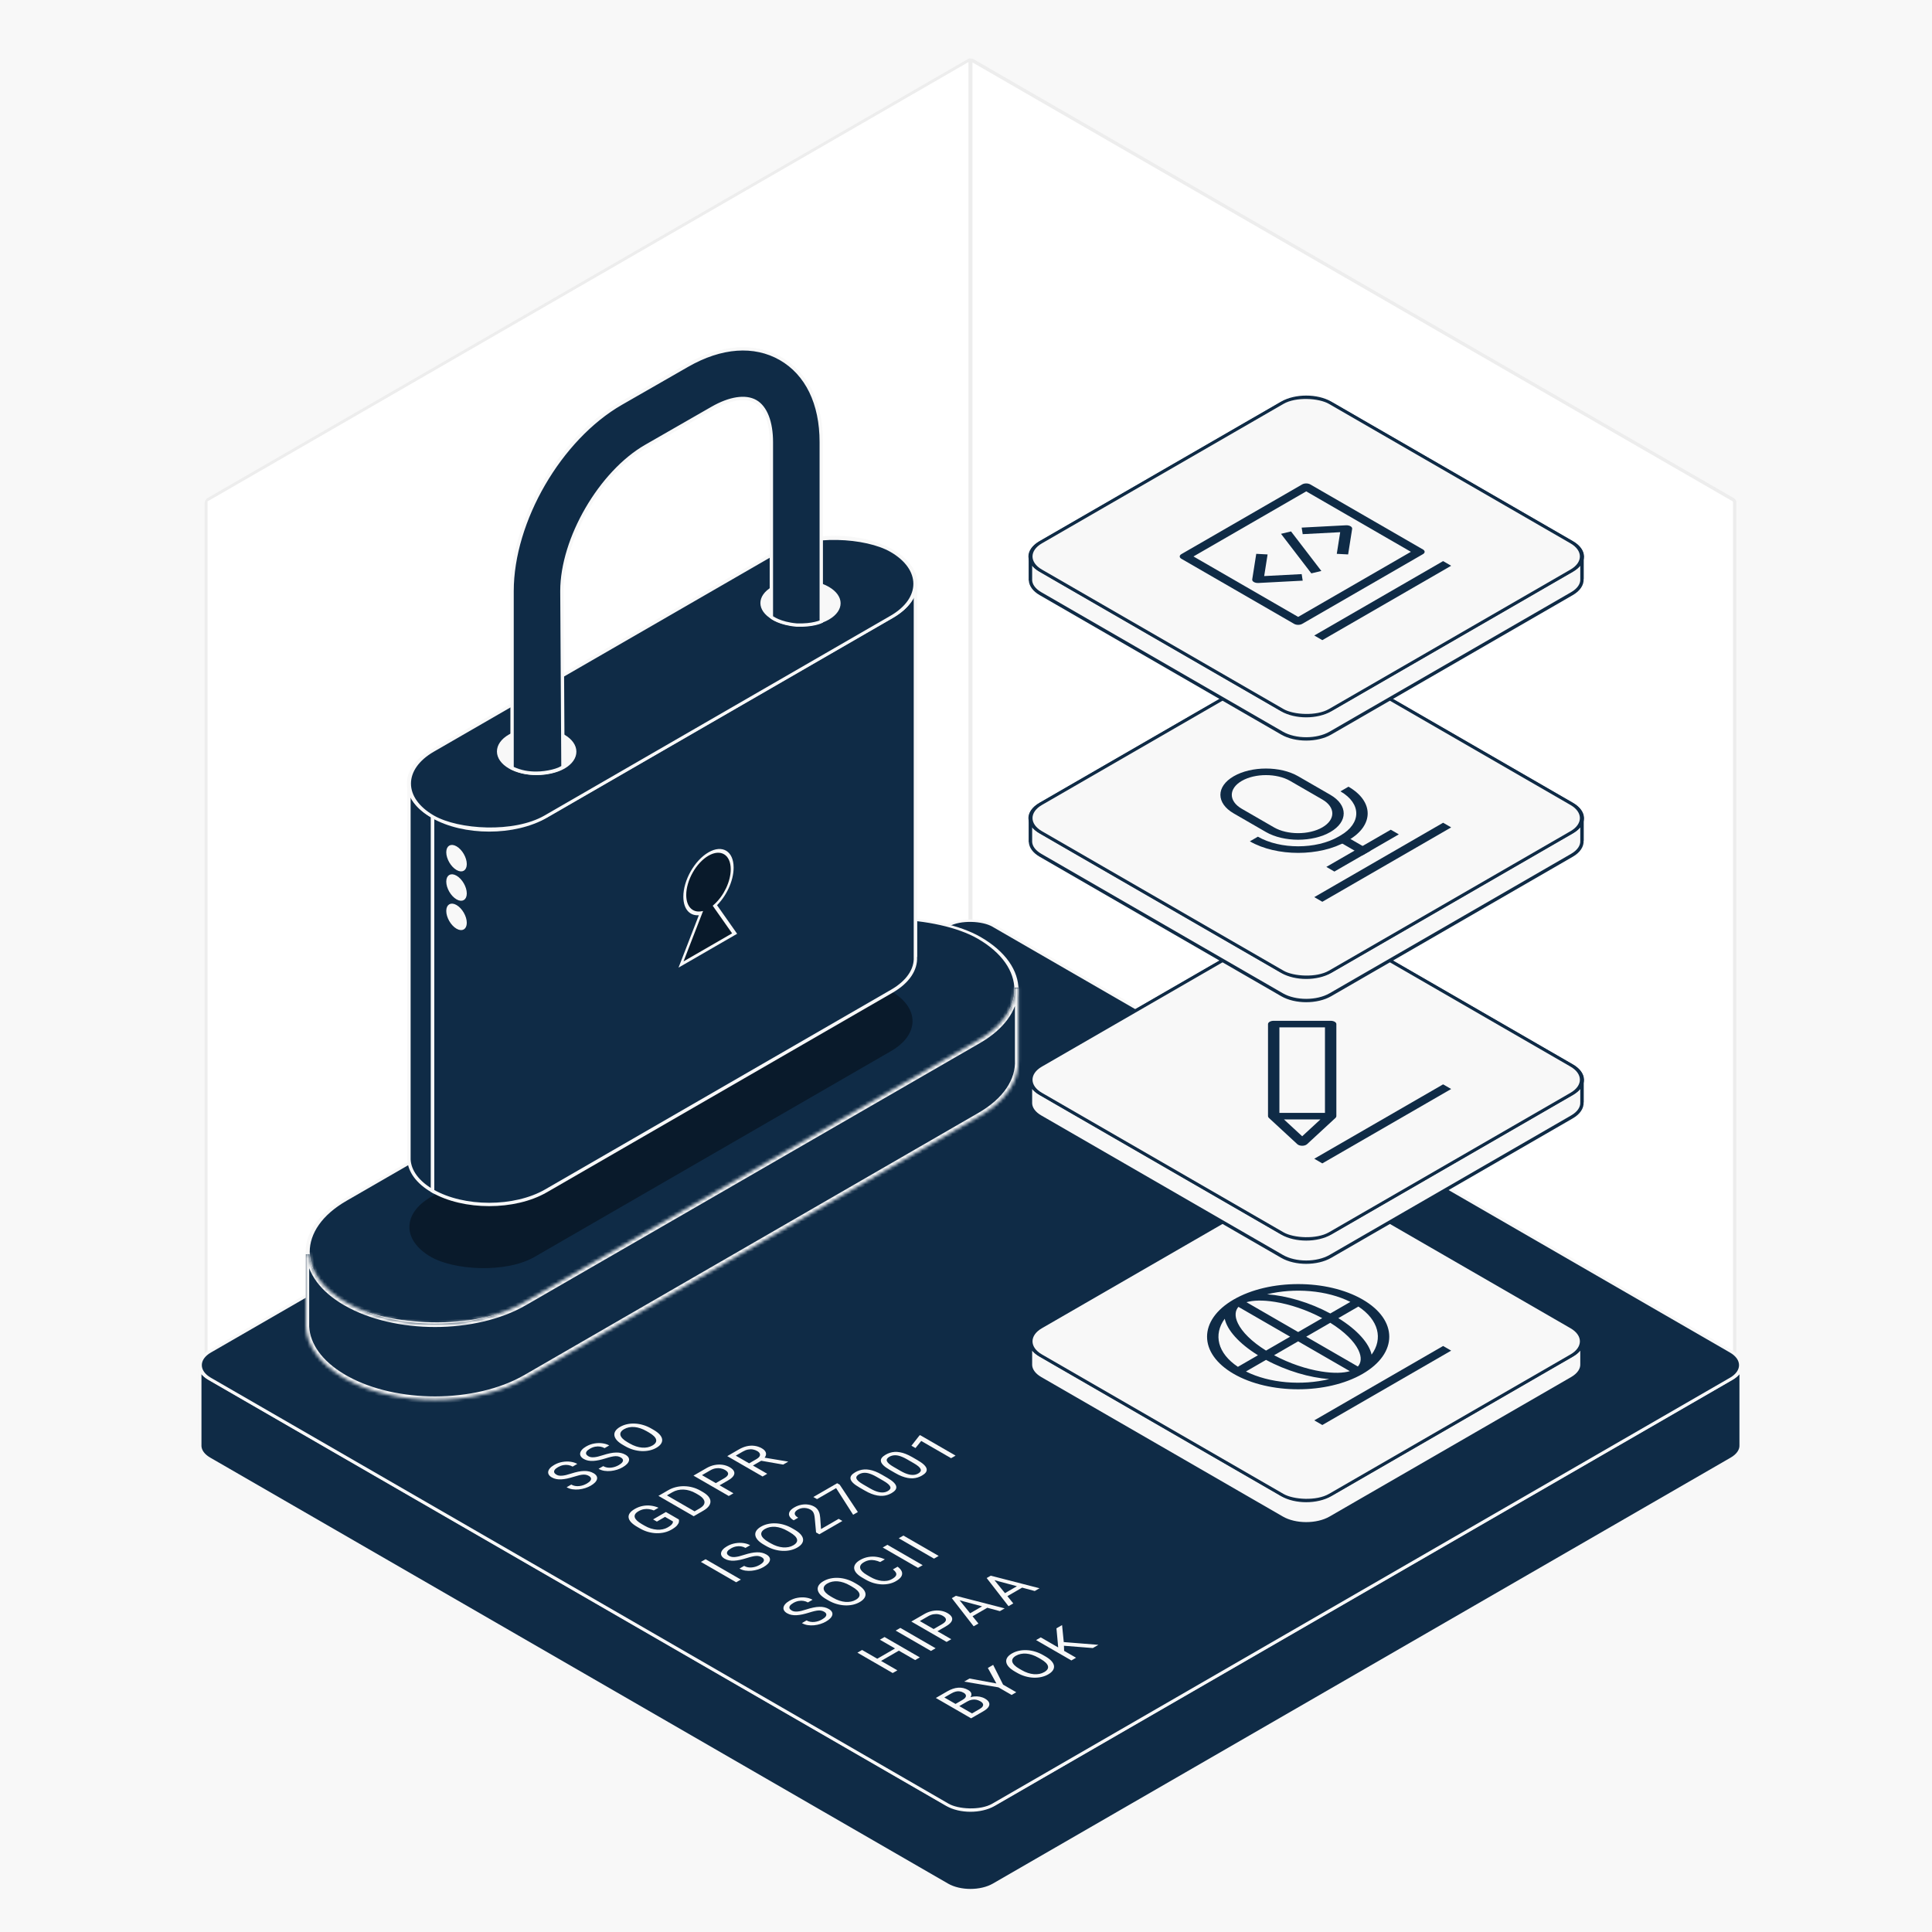 <svg width="575" height="575" viewBox="0 0 575 575" fill="none" xmlns="http://www.w3.org/2000/svg">
<rect width="575" height="575" fill="#F8F8F8"/>
<rect width="575" height="575" fill="#F8F8F8"/>
<path d="M289.363 17.969L515.843 148.727C516.081 148.865 516.275 149.2 516.275 149.476V415.281C516.275 415.556 516.083 415.668 515.845 415.532L289.365 286.074C289.126 285.937 288.931 285.6 288.93 285.324V18.218C288.931 17.943 289.124 17.831 289.363 17.969Z" fill="white" stroke="#EDEDED" stroke-width="0.998" stroke-linecap="round" stroke-linejoin="round"/>
<rect x="-0.432" y="0.749" width="262.515" height="267.028" rx="0.499" transform="matrix(-0.866 0.5 0 1 288.297 17.187)" fill="white" stroke="#EDEDED" stroke-width="0.998" stroke-linecap="round" stroke-linejoin="round"/>
<path fill-rule="evenodd" clip-rule="evenodd" d="M518.19 406.12C518.27 407.623 517.316 409.14 515.33 410.287L295.742 537.066C291.922 539.271 285.729 539.271 281.909 537.066L62.321 410.287C60.487 409.228 59.534 407.854 59.46 406.467V430.425C59.534 431.812 60.487 433.186 62.321 434.245L281.909 561.024C285.729 563.23 291.922 563.23 295.742 561.024L515.33 434.245C517.316 433.098 518.27 431.581 518.19 430.078V406.12Z" fill="#0F2B46" stroke="#F8F8F8" stroke-width="0.998" stroke-linejoin="round"/>
<rect width="269.531" height="269.531" rx="7.986" transform="matrix(0.866 -0.5 0.866 0.5 55.404 406.293)" fill="#0F2B46" stroke="#F8F8F8" stroke-width="0.998"/>
<path fill-rule="evenodd" clip-rule="evenodd" d="M306.691 399.386C306.608 397.824 307.599 396.246 309.664 395.054L381.564 353.543C385.535 351.25 391.973 351.25 395.944 353.543L467.844 395.054C469.75 396.155 470.741 397.583 470.817 399.025V405.944C470.741 404.502 469.75 403.073 467.844 401.973L395.944 360.461C391.973 358.169 385.535 358.169 381.564 360.461L309.664 401.973C307.599 403.165 306.608 404.742 306.691 406.304V399.386Z" fill="#F8F8F8" stroke="#0F2B46" stroke-width="0.998"/>
<path fill-rule="evenodd" clip-rule="evenodd" d="M470.817 399.025C470.9 400.587 469.909 402.165 467.844 403.357L395.944 444.868C391.973 447.161 385.535 447.161 381.564 444.868L309.664 403.357C307.758 402.256 306.767 400.828 306.691 399.386V406.305C306.767 407.746 307.758 409.175 309.664 410.275L381.564 451.787C385.535 454.079 391.973 454.08 395.944 451.787L467.844 410.275C469.909 409.083 470.9 407.506 470.817 405.944V399.025Z" fill="#F8F8F8" stroke="#0F2B46" stroke-width="0.998"/>
<g clip-path="url(#clip0_4543_15341)">
<rect width="99.628" height="99.628" rx="8.302" transform="matrix(0.866 -0.5 0.866 0.5 302.474 399.206)" fill="#F8F8F8"/>
<g clip-path="url(#clip1_4543_15341)">
<path fill-rule="evenodd" clip-rule="evenodd" d="M431.894 401.974L393.547 424.113L391.151 422.729L429.497 400.59L431.894 401.974Z" fill="#0F2B46"/>
<path fill-rule="evenodd" clip-rule="evenodd" d="M367.184 386.754C377.773 380.64 394.941 380.64 405.531 386.754C416.12 392.867 416.12 402.779 405.531 408.893C394.941 415.007 377.773 415.007 367.184 408.893C356.595 402.779 356.595 392.867 367.184 386.754ZM379.192 403.344C383.823 405.826 388.826 407.462 393.202 408.169C396.993 408.782 399.842 408.644 401.735 408.086L386.357 399.207L379.192 403.344ZM404.132 406.702C405.099 405.608 405.339 403.964 404.277 401.775C403.052 399.249 400.218 396.36 395.919 393.686L388.754 397.823L404.132 406.702ZM370.822 408.176C377.797 411.672 387.462 412.427 395.6 410.442C389.796 410.024 382.905 408.02 376.794 404.728L370.822 408.176ZM398.317 392.302C404.019 395.831 407.489 399.809 408.212 403.16C411.651 398.461 410.344 392.881 404.289 388.854L398.317 392.302ZM368.581 388.944C367.614 390.037 367.376 391.683 368.437 393.871C369.663 396.398 372.497 399.286 376.795 401.96L383.961 397.823L368.581 388.944ZM377.112 385.205C382.917 385.622 389.808 387.626 395.92 390.918L401.892 387.47C394.917 383.974 385.251 383.219 377.112 385.205ZM386.357 396.44L393.523 392.303C388.891 389.821 383.888 388.185 379.512 387.477C375.721 386.864 372.872 387.002 370.978 387.56L386.357 396.44ZM364.5 392.486C361.062 397.185 362.37 402.766 368.425 406.792L374.397 403.345C368.695 399.816 365.223 395.838 364.5 392.486Z" fill="#0F2B46"/>
</g>
</g>
<rect width="99.628" height="99.628" rx="8.302" transform="matrix(0.866 -0.5 0.866 0.5 302.474 399.206)" stroke="#0F2B46" stroke-width="0.998"/>
<path fill-rule="evenodd" clip-rule="evenodd" d="M306.691 321.522C306.608 319.96 307.599 318.383 309.664 317.191L381.564 275.679C385.535 273.387 391.973 273.387 395.944 275.679L467.844 317.191C469.75 318.291 470.741 319.72 470.817 321.162V328.08C470.741 326.639 469.75 325.21 467.844 324.109L395.944 282.598C391.973 280.305 385.535 280.305 381.564 282.598L309.664 324.109C307.599 325.302 306.608 326.879 306.691 328.441V321.522Z" fill="#F8F8F8" stroke="#0F2B46" stroke-width="0.998"/>
<path fill-rule="evenodd" clip-rule="evenodd" d="M470.817 321.162C470.9 322.724 469.909 324.301 467.844 325.494L395.944 367.005C391.973 369.298 385.535 369.298 381.564 367.005L309.664 325.494C307.758 324.393 306.767 322.964 306.691 321.523V328.441C306.767 329.883 307.758 331.312 309.664 332.412L381.564 373.924C385.535 376.216 391.973 376.216 395.944 373.924L467.844 332.412C469.909 331.22 470.9 329.643 470.817 328.081V321.162Z" fill="#F8F8F8" stroke="#0F2B46" stroke-width="0.998"/>
<g clip-path="url(#clip2_4543_15341)">
<rect width="99.628" height="99.628" rx="8.302" transform="matrix(0.866 -0.5 0.866 0.5 302.474 321.342)" fill="#F8F8F8"/>
<g clip-path="url(#clip3_4543_15341)">
<path fill-rule="evenodd" clip-rule="evenodd" d="M431.893 324.108L393.546 346.248L391.149 344.864L429.496 322.725L431.893 324.108Z" fill="#0F2B46"/>
<path fill-rule="evenodd" clip-rule="evenodd" d="M377.385 304.787C377.385 304.246 378.144 303.808 379.08 303.808L396.032 303.808C396.481 303.808 396.912 303.911 397.23 304.095C397.548 304.278 397.727 304.527 397.727 304.787L397.726 332.191C397.726 332.374 397.637 332.554 397.469 332.71L388.993 340.539C388.683 340.826 388.14 340.999 387.556 340.999C386.972 340.999 386.428 340.826 386.119 340.539L377.643 332.71C377.474 332.554 377.385 332.374 377.385 332.191L377.385 304.787ZM380.775 305.765L380.775 331.213L394.337 331.213L394.337 305.765L380.775 305.765ZM392.974 333.169L382.137 333.169L387.556 338.175L392.974 333.169Z" fill="#0F2B46"/>
</g>
</g>
<rect width="99.628" height="99.628" rx="8.302" transform="matrix(0.866 -0.5 0.866 0.5 302.474 321.342)" stroke="#0F2B46" stroke-width="0.998"/>
<path fill-rule="evenodd" clip-rule="evenodd" d="M306.691 243.656C306.608 242.094 307.599 240.517 309.664 239.325L381.564 197.813C385.535 195.521 391.973 195.521 395.944 197.813L467.844 239.325C469.75 240.425 470.741 241.854 470.817 243.296V250.214C470.741 248.772 469.75 247.344 467.844 246.243L395.944 204.732C391.973 202.439 385.535 202.439 381.564 204.732L309.664 246.243C307.599 247.435 306.608 249.013 306.691 250.575V243.656Z" fill="#F8F8F8" stroke="#0F2B46" stroke-width="0.998"/>
<path fill-rule="evenodd" clip-rule="evenodd" d="M470.817 243.296C470.9 244.858 469.909 246.435 467.844 247.627L395.944 289.139C391.973 291.431 385.535 291.431 381.564 289.139L309.664 247.627C307.758 246.527 306.767 245.098 306.691 243.656V250.575C306.767 252.017 307.758 253.445 309.664 254.546L381.564 296.057C385.535 298.35 391.973 298.35 395.944 296.057L467.844 254.546C469.909 253.354 470.9 251.776 470.817 250.214V243.296Z" fill="#F8F8F8" stroke="#0F2B46" stroke-width="0.998"/>
<g clip-path="url(#clip4_4543_15341)">
<rect width="99.628" height="99.628" rx="8.302" transform="matrix(0.866 -0.5 0.866 0.5 302.474 243.477)" fill="#F8F8F8"/>
<g clip-path="url(#clip5_4543_15341)">
<path fill-rule="evenodd" clip-rule="evenodd" d="M431.898 246.247L393.551 268.387L391.155 267.003L429.501 244.863L431.898 246.247Z" fill="#0F2B46"/>
<path fill-rule="evenodd" clip-rule="evenodd" d="M367.184 242.093C361.889 239.037 361.889 234.081 367.184 231.024C372.478 227.967 381.063 227.967 386.357 231.024L395.944 236.559C401.238 239.615 401.238 244.572 395.944 247.628C390.649 250.685 382.065 250.685 376.771 247.628L367.184 242.093ZM369.581 232.407C365.61 234.7 365.61 238.417 369.581 240.71L379.167 246.245C383.138 248.537 389.576 248.537 393.547 246.245C397.518 243.952 397.518 240.235 393.547 237.942L383.961 232.407C379.99 230.115 373.551 230.115 369.581 232.407Z" fill="#0F2B46"/>
<path fill-rule="evenodd" clip-rule="evenodd" d="M374.374 249.012C380.992 252.833 391.722 252.833 398.341 249.012L398.94 248.666C405.227 245.036 405.227 239.151 398.94 235.521L401.336 234.137C408.947 238.531 408.947 245.655 401.336 250.05L400.737 250.396C392.795 254.981 379.919 254.981 371.977 250.396L374.374 249.012Z" fill="#0F2B46"/>
<path fill-rule="evenodd" clip-rule="evenodd" d="M405.531 254.547L398.341 250.396L400.737 249.012L407.927 253.163L405.531 254.547Z" fill="#0F2B46"/>
<path fill-rule="evenodd" clip-rule="evenodd" d="M394.746 258.007L413.919 246.937L416.316 248.321L397.142 259.391L394.746 258.007Z" fill="#0F2B46"/>
</g>
</g>
<rect width="99.628" height="99.628" rx="8.302" transform="matrix(0.866 -0.5 0.866 0.5 302.474 243.477)" stroke="#0F2B46" stroke-width="0.998"/>
<path fill-rule="evenodd" clip-rule="evenodd" d="M306.691 165.792C306.608 164.23 307.599 162.653 309.664 161.46L381.564 119.949C385.535 117.656 391.973 117.656 395.944 119.949L467.844 161.46C469.75 162.561 470.741 163.989 470.817 165.431V172.35C470.741 170.908 469.75 169.479 467.844 168.379L395.944 126.867C391.973 124.575 385.535 124.575 381.564 126.867L309.664 168.379C307.599 169.571 306.608 171.149 306.691 172.71V165.792Z" fill="#F8F8F8" stroke="#0F2B46" stroke-width="0.998"/>
<path fill-rule="evenodd" clip-rule="evenodd" d="M470.817 165.432C470.9 166.994 469.909 168.571 467.844 169.763L395.944 211.275C391.973 213.567 385.535 213.567 381.564 211.275L309.664 169.763C307.758 168.663 306.767 167.234 306.691 165.792V172.711C306.767 174.153 307.758 175.581 309.664 176.682L381.564 218.193C385.535 220.486 391.973 220.486 395.944 218.193L467.844 176.682C469.909 175.49 470.9 173.912 470.817 172.35V165.432Z" fill="#F8F8F8" stroke="#0F2B46" stroke-width="0.998"/>
<g clip-path="url(#clip6_4543_15341)">
<rect width="99.628" height="99.628" rx="8.302" transform="matrix(0.866 -0.5 0.866 0.5 302.474 165.612)" fill="#F8F8F8"/>
<g clip-path="url(#clip7_4543_15341)">
<path fill-rule="evenodd" clip-rule="evenodd" d="M431.894 168.38L393.547 190.519L391.151 189.136L429.497 166.996L431.894 168.38Z" fill="#0F2B46"/>
<path fill-rule="evenodd" clip-rule="evenodd" d="M398.866 158.391L387.709 158.976L387.402 157.027L400.584 156.335C401.085 156.309 401.58 156.413 401.936 156.618C402.291 156.823 402.471 157.109 402.425 157.398L401.227 165.009L397.851 164.832L398.866 158.391Z" fill="#0F2B46"/>
<path fill-rule="evenodd" clip-rule="evenodd" d="M376.246 171.45L377.26 165.009L373.884 164.832L372.686 172.443C372.64 172.732 372.82 173.018 373.175 173.223C373.531 173.428 374.026 173.532 374.527 173.506L387.709 172.814L387.402 170.865L376.246 171.45Z" fill="#0F2B46"/>
<path fill-rule="evenodd" clip-rule="evenodd" d="M384.235 158.161L393.26 169.93L390.276 170.643L381.252 158.874L384.235 158.161Z" fill="#0F2B46"/>
<path fill-rule="evenodd" clip-rule="evenodd" d="M351.605 166.304C350.943 165.922 350.943 165.303 351.605 164.92L387.555 144.165C388.217 143.783 389.29 143.783 389.952 144.165L423.505 163.537C424.167 163.919 424.167 164.538 423.505 164.92L387.555 185.676C386.894 186.058 385.82 186.058 385.159 185.676L351.605 166.304ZM355.2 165.612L386.357 183.601L419.91 164.229L388.754 146.24L355.2 165.612Z" fill="#0F2B46"/>
</g>
</g>
<rect width="99.628" height="99.628" rx="8.302" transform="matrix(0.866 -0.5 0.866 0.5 302.474 165.612)" stroke="#0F2B46" stroke-width="0.998"/>
<path d="M175.256 439.26C175.011 439.118 174.756 439.016 174.492 438.952C174.227 438.882 173.924 438.857 173.583 438.877C173.246 438.893 172.845 438.956 172.378 439.064C171.917 439.17 171.366 439.324 170.727 439.526C170.054 439.737 169.414 439.909 168.809 440.043C168.198 440.173 167.621 440.254 167.078 440.284C166.535 440.315 166.025 440.284 165.549 440.193C165.073 440.101 164.631 439.937 164.222 439.701C163.813 439.465 163.52 439.199 163.342 438.902C163.164 438.605 163.104 438.292 163.162 437.965C163.22 437.632 163.395 437.297 163.688 436.961C163.982 436.626 164.398 436.302 164.936 435.991C165.724 435.536 166.544 435.238 167.395 435.096C168.246 434.949 169.059 434.932 169.833 435.046C170.602 435.157 171.261 435.371 171.809 435.687L170.424 436.487C170.03 436.259 169.597 436.107 169.126 436.029C168.65 435.948 168.155 435.957 167.64 436.054C167.121 436.148 166.6 436.347 166.075 436.649C165.58 436.935 165.246 437.214 165.073 437.486C164.9 437.758 164.861 438.014 164.958 438.252C165.059 438.488 165.273 438.701 165.599 438.889C165.821 439.017 166.068 439.107 166.342 439.16C166.616 439.207 166.929 439.218 167.28 439.193C167.636 439.165 168.032 439.1 168.47 438.998C168.912 438.892 169.41 438.749 169.963 438.569C170.727 438.322 171.429 438.133 172.068 438.002C172.708 437.872 173.297 437.801 173.835 437.79C174.374 437.773 174.874 437.821 175.335 437.932C175.797 438.037 176.232 438.208 176.641 438.444C177.068 438.691 177.369 438.964 177.542 439.264C177.715 439.564 177.763 439.877 177.686 440.205C177.609 440.533 177.412 440.866 177.095 441.204C176.778 441.537 176.343 441.864 175.79 442.183C175.304 442.463 174.758 442.7 174.153 442.895C173.552 443.086 172.924 443.215 172.27 443.282C171.621 443.346 170.984 443.331 170.359 443.236C169.734 443.136 169.16 442.935 168.636 442.632L170.02 441.833C170.381 442.041 170.761 442.18 171.16 442.249C171.554 442.316 171.955 442.328 172.364 442.287C172.778 442.242 173.179 442.155 173.568 442.025C173.958 441.889 174.321 441.723 174.657 441.529C175.143 441.249 175.487 440.973 175.689 440.7C175.891 440.428 175.953 440.17 175.876 439.926C175.804 439.679 175.597 439.457 175.256 439.26Z" fill="#F8F8F8"/>
<path d="M184.764 433.77C184.519 433.629 184.264 433.526 183.999 433.462C183.735 433.393 183.432 433.368 183.091 433.387C182.754 433.404 182.353 433.467 181.886 433.575C181.425 433.68 180.874 433.834 180.235 434.037C179.562 434.248 178.922 434.42 178.317 434.553C177.706 434.684 177.129 434.764 176.586 434.795C176.043 434.825 175.533 434.795 175.057 434.703C174.581 434.612 174.139 434.448 173.73 434.212C173.321 433.976 173.028 433.709 172.85 433.412C172.672 433.115 172.612 432.803 172.67 432.476C172.728 432.142 172.903 431.808 173.196 431.472C173.49 431.136 173.905 430.813 174.444 430.502C175.232 430.047 176.052 429.748 176.903 429.607C177.754 429.46 178.567 429.443 179.341 429.557C180.11 429.668 180.769 429.882 181.317 430.198L179.932 430.997C179.538 430.77 179.105 430.617 178.634 430.539C178.158 430.459 177.663 430.467 177.148 430.564C176.629 430.659 176.107 430.857 175.583 431.16C175.088 431.446 174.754 431.725 174.581 431.997C174.408 432.269 174.369 432.524 174.466 432.763C174.567 432.999 174.78 433.211 175.107 433.4C175.329 433.528 175.576 433.618 175.85 433.671C176.124 433.718 176.437 433.729 176.788 433.704C177.144 433.676 177.54 433.611 177.978 433.508C178.42 433.403 178.918 433.26 179.47 433.079C180.235 432.832 180.937 432.643 181.576 432.513C182.216 432.383 182.805 432.312 183.343 432.301C183.882 432.284 184.382 432.331 184.843 432.442C185.305 432.548 185.74 432.718 186.149 432.954C186.576 433.201 186.877 433.475 187.05 433.775C187.223 434.074 187.271 434.388 187.194 434.716C187.117 435.043 186.92 435.376 186.603 435.715C186.286 436.048 185.85 436.374 185.298 436.693C184.812 436.974 184.266 437.211 183.66 437.405C183.059 437.597 182.432 437.726 181.778 437.793C181.129 437.856 180.492 437.841 179.867 437.747C179.242 437.647 178.668 437.446 178.144 437.143L179.528 436.344C179.889 436.552 180.269 436.691 180.668 436.76C181.062 436.827 181.463 436.839 181.872 436.797C182.285 436.753 182.687 436.666 183.076 436.535C183.466 436.399 183.829 436.234 184.165 436.04C184.651 435.759 184.995 435.483 185.197 435.211C185.398 434.939 185.461 434.681 185.384 434.437C185.312 434.19 185.105 433.968 184.764 433.77Z" fill="#F8F8F8"/>
<path d="M193.832 425.154L194.495 425.537C195.284 425.992 195.892 426.457 196.32 426.932C196.748 427.407 196.995 427.877 197.063 428.344C197.13 428.81 197.019 429.26 196.731 429.693C196.447 430.123 195.986 430.523 195.346 430.892C194.726 431.25 194.041 431.512 193.291 431.679C192.546 431.842 191.764 431.908 190.947 431.874C190.135 431.838 189.313 431.699 188.481 431.458C187.649 431.216 186.839 430.868 186.05 430.413L185.387 430.03C184.598 429.575 183.995 429.11 183.577 428.635C183.159 428.155 182.918 427.68 182.856 427.211C182.788 426.739 182.897 426.288 183.18 425.858C183.469 425.425 183.923 425.029 184.543 424.671C185.183 424.302 185.875 424.036 186.62 423.872C187.37 423.705 188.151 423.643 188.964 423.684C189.776 423.72 190.594 423.862 191.416 424.109C192.238 424.351 193.043 424.699 193.832 425.154ZM193.118 426.332L192.44 425.941C191.815 425.58 191.197 425.298 190.587 425.096C189.981 424.89 189.392 424.764 188.82 424.717C188.248 424.67 187.7 424.7 187.175 424.809C186.656 424.914 186.173 425.096 185.726 425.354C185.293 425.604 184.986 425.879 184.803 426.178C184.625 426.475 184.574 426.79 184.651 427.124C184.733 427.454 184.947 427.797 185.293 428.152C185.639 428.507 186.125 428.865 186.75 429.226L187.428 429.618C188.058 429.981 188.683 430.264 189.303 430.467C189.918 430.667 190.517 430.79 191.099 430.838C191.68 430.879 192.228 430.849 192.743 430.746C193.262 430.64 193.738 430.463 194.171 430.213C194.623 429.952 194.94 429.672 195.123 429.372C195.305 429.072 195.354 428.758 195.267 428.431C195.18 428.098 194.959 427.756 194.604 427.407C194.243 427.054 193.748 426.696 193.118 426.332Z" fill="#F8F8F8"/>
<path d="M198.187 450.001L202.031 452.22C202.093 452.406 202.103 452.65 202.06 452.953C202.012 453.253 201.826 453.598 201.504 453.99C201.182 454.376 200.629 454.795 199.846 455.247C199.206 455.616 198.507 455.892 197.747 456.076C196.987 456.253 196.197 456.332 195.374 456.313C194.552 456.288 193.725 456.16 192.894 455.93C192.062 455.694 191.254 455.35 190.47 454.897L189.656 454.427C188.872 453.974 188.264 453.518 187.831 453.057C187.403 452.593 187.155 452.134 187.088 451.679C187.016 451.221 187.131 450.777 187.434 450.346C187.732 449.913 188.22 449.501 188.898 449.11C189.701 448.646 190.511 448.34 191.329 448.19C192.146 448.034 192.949 448.009 193.737 448.115C194.531 448.217 195.281 448.423 195.987 448.731L194.596 449.535C194.153 449.351 193.682 449.224 193.182 449.151C192.687 449.077 192.175 449.083 191.646 449.172C191.112 449.258 190.576 449.457 190.038 449.768C189.552 450.048 189.22 450.342 189.043 450.65C188.865 450.959 188.826 451.275 188.927 451.6C189.028 451.924 189.256 452.256 189.612 452.595C189.973 452.931 190.449 453.269 191.04 453.611L191.87 454.09C192.475 454.439 193.086 454.711 193.701 454.906C194.322 455.097 194.932 455.214 195.533 455.255C196.129 455.294 196.697 455.258 197.235 455.147C197.778 455.033 198.274 454.847 198.721 454.589C199.216 454.303 199.576 454.048 199.802 453.823C200.024 453.596 200.163 453.398 200.221 453.232C200.274 453.063 200.293 452.921 200.278 452.807L197.927 451.45L195.497 452.853L194.372 452.203L198.187 450.001Z" fill="#F8F8F8"/>
<path d="M209.303 449.62L207.111 450.886L205.993 450.224L208.171 448.967C208.921 448.534 209.39 448.083 209.577 447.613C209.76 447.142 209.693 446.67 209.375 446.198C209.058 445.72 208.517 445.261 207.753 444.82L207.111 444.449C206.51 444.102 205.904 443.836 205.293 443.65C204.678 443.461 204.07 443.354 203.469 443.329C202.863 443.301 202.274 443.355 201.702 443.491C201.135 443.625 200.591 443.841 200.072 444.141L197.707 445.507L196.567 444.849L198.933 443.483C199.62 443.086 200.363 442.79 201.161 442.596C201.954 442.399 202.772 442.308 203.613 442.321C204.454 442.33 205.291 442.446 206.123 442.671C206.95 442.893 207.743 443.224 208.503 443.662L209.13 444.024C209.89 444.463 210.464 444.922 210.854 445.403C211.238 445.88 211.435 446.363 211.445 446.851C211.459 447.337 211.289 447.816 210.933 448.288C210.577 448.754 210.034 449.198 209.303 449.62ZM197.353 444.395L207.854 450.457L206.462 451.261L195.961 445.198L197.353 444.395Z" fill="#F8F8F8"/>
<path d="M216.647 440.625L213.842 442.245L212.71 441.591L215.515 439.971C216.059 439.658 216.412 439.354 216.575 439.06C216.739 438.765 216.744 438.485 216.59 438.219C216.441 437.949 216.169 437.701 215.775 437.473C215.414 437.265 214.996 437.115 214.52 437.024C214.049 436.929 213.549 436.924 213.02 437.007C212.486 437.087 211.948 437.284 211.405 437.598L208.924 439.03L218.285 444.435L216.893 445.238L206.392 439.176L210.265 436.94C211.058 436.482 211.866 436.174 212.688 436.016C213.51 435.858 214.306 435.837 215.075 435.953C215.84 436.067 216.532 436.303 217.152 436.661C217.825 437.05 218.258 437.463 218.45 437.902C218.643 438.341 218.59 438.79 218.292 439.251C217.989 439.709 217.441 440.167 216.647 440.625Z" fill="#F8F8F8"/>
<path d="M216.448 433.37L219.924 431.363C220.713 430.908 221.499 430.593 222.283 430.418C223.071 430.241 223.843 430.206 224.598 430.314C225.352 430.417 226.071 430.665 226.754 431.059C227.235 431.337 227.576 431.648 227.778 431.992C227.98 432.331 228.038 432.686 227.951 433.058C227.865 433.424 227.636 433.792 227.266 434.161L227.028 434.474L223.761 436.36L222.614 435.714L225.081 434.29C225.581 434.002 225.91 433.712 226.069 433.42C226.223 433.126 226.235 432.844 226.105 432.575C225.975 432.306 225.73 432.067 225.369 431.859C224.965 431.626 224.533 431.468 224.071 431.384C223.61 431.301 223.126 431.311 222.622 431.413C222.117 431.511 221.598 431.713 221.064 432.021L218.98 433.225L228.341 438.629L226.949 439.433L216.448 433.37ZM233.086 435.889L225.773 434.615L227.216 433.774L234.485 434.982L234.571 435.032L233.086 435.889Z" fill="#F8F8F8"/>
<path d="M209.99 464.052L220.491 470.114L219.099 470.918L208.599 464.856L209.99 464.052Z" fill="#F8F8F8"/>
<path d="M226.703 463.463C226.458 463.322 226.203 463.219 225.938 463.155C225.674 463.086 225.371 463.061 225.03 463.08C224.693 463.097 224.292 463.159 223.825 463.268C223.364 463.373 222.813 463.527 222.174 463.73C221.501 463.941 220.861 464.113 220.255 464.246C219.645 464.377 219.068 464.457 218.525 464.488C217.981 464.518 217.472 464.488 216.996 464.396C216.52 464.304 216.078 464.141 215.669 463.905C215.26 463.669 214.967 463.402 214.789 463.105C214.611 462.808 214.551 462.496 214.609 462.168C214.666 461.835 214.842 461.501 215.135 461.165C215.428 460.829 215.844 460.506 216.383 460.195C217.171 459.74 217.991 459.441 218.842 459.3C219.693 459.152 220.505 459.136 221.28 459.25C222.049 459.361 222.707 459.574 223.256 459.891L221.871 460.69C221.477 460.463 221.044 460.31 220.573 460.232C220.097 460.152 219.602 460.16 219.087 460.257C218.568 460.352 218.046 460.55 217.522 460.853C217.027 461.139 216.693 461.418 216.52 461.69C216.347 461.962 216.308 462.217 216.404 462.456C216.505 462.692 216.719 462.904 217.046 463.093C217.267 463.22 217.515 463.311 217.789 463.363C218.063 463.411 218.376 463.422 218.727 463.397C219.082 463.369 219.479 463.304 219.917 463.201C220.359 463.095 220.856 462.953 221.409 462.772C222.174 462.525 222.876 462.336 223.515 462.206C224.155 462.075 224.744 462.005 225.282 461.994C225.821 461.977 226.321 462.024 226.782 462.135C227.244 462.241 227.679 462.411 228.087 462.647C228.515 462.894 228.816 463.168 228.989 463.467C229.162 463.767 229.21 464.081 229.133 464.408C229.056 464.736 228.859 465.069 228.542 465.408C228.224 465.741 227.789 466.067 227.236 466.386C226.751 466.667 226.205 466.904 225.599 467.098C224.998 467.29 224.371 467.419 223.717 467.485C223.068 467.549 222.431 467.534 221.806 467.44C221.181 467.34 220.606 467.138 220.082 466.836L221.467 466.036C221.828 466.245 222.207 466.383 222.607 466.453C223.001 466.519 223.402 466.532 223.811 466.49C224.224 466.446 224.626 466.358 225.015 466.228C225.405 466.092 225.768 465.927 226.104 465.732C226.59 465.452 226.934 465.176 227.135 464.904C227.337 464.632 227.4 464.374 227.323 464.129C227.251 463.882 227.044 463.66 226.703 463.463Z" fill="#F8F8F8"/>
<path d="M235.771 454.847L236.434 455.23C237.223 455.685 237.831 456.15 238.259 456.625C238.687 457.1 238.934 457.57 239.002 458.036C239.069 458.503 238.958 458.952 238.67 459.385C238.386 459.816 237.925 460.215 237.285 460.585C236.665 460.943 235.98 461.205 235.23 461.371C234.485 461.535 233.703 461.6 232.886 461.567C232.074 461.531 231.251 461.392 230.42 461.151C229.588 460.909 228.778 460.561 227.989 460.106L227.326 459.723C226.537 459.267 225.934 458.802 225.516 458.328C225.097 457.848 224.857 457.373 224.795 456.904C224.727 456.432 224.835 455.981 225.119 455.551C225.408 455.118 225.862 454.722 226.482 454.364C227.122 453.995 227.814 453.728 228.559 453.565C229.309 453.398 230.09 453.336 230.903 453.377C231.715 453.413 232.533 453.555 233.355 453.802C234.177 454.043 234.982 454.392 235.771 454.847ZM235.057 456.025L234.379 455.634C233.754 455.273 233.136 454.991 232.525 454.789C231.92 454.583 231.331 454.457 230.759 454.41C230.186 454.363 229.638 454.393 229.114 454.501C228.595 454.607 228.112 454.789 227.665 455.047C227.232 455.297 226.924 455.571 226.742 455.871C226.564 456.168 226.513 456.483 226.59 456.816C226.672 457.147 226.886 457.49 227.232 457.845C227.578 458.2 228.064 458.558 228.689 458.919L229.367 459.31C229.997 459.674 230.622 459.957 231.242 460.16C231.857 460.36 232.456 460.483 233.038 460.53C233.619 460.572 234.167 460.541 234.682 460.439C235.201 460.333 235.677 460.156 236.11 459.906C236.562 459.645 236.879 459.365 237.062 459.065C237.244 458.765 237.292 458.451 237.206 458.124C237.119 457.791 236.898 457.449 236.542 457.1C236.182 456.747 235.687 456.389 235.057 456.025Z" fill="#F8F8F8"/>
<path d="M249.613 452.035L250.709 452.668L243.836 456.636L242.877 456.082L242.488 451.885C242.44 451.369 242.368 450.949 242.271 450.627C242.175 450.3 242.043 450.035 241.875 449.832C241.706 449.624 241.485 449.441 241.211 449.283C240.865 449.083 240.48 448.944 240.057 448.866C239.634 448.783 239.202 448.772 238.759 448.833C238.317 448.894 237.901 449.037 237.512 449.262C237.045 449.531 236.747 449.809 236.617 450.095C236.488 450.375 236.507 450.652 236.675 450.927C236.843 451.202 237.137 451.46 237.555 451.702L236.221 452.472C235.629 452.131 235.218 451.743 234.988 451.31C234.757 450.877 234.752 450.43 234.973 449.97C235.189 449.506 235.67 449.059 236.415 448.629C237.079 448.246 237.764 447.986 238.471 447.85C239.173 447.712 239.86 447.692 240.533 447.792C241.206 447.886 241.824 448.096 242.387 448.421C242.694 448.598 242.954 448.809 243.166 449.054C243.377 449.292 243.548 449.555 243.678 449.841C243.812 450.124 243.911 450.422 243.973 450.736C244.041 451.047 244.086 451.364 244.11 451.689L244.348 455.074L249.613 452.035Z" fill="#F8F8F8"/>
<path d="M249.161 441.437L249.911 441.87L255.313 450.01L253.907 450.822L248.844 442.886L243.161 446.167L242.065 445.534L249.161 441.437Z" fill="#F8F8F8"/>
<path d="M262.427 438.874L264.028 439.799C264.888 440.295 265.537 440.759 265.975 441.189C266.412 441.62 266.667 442.022 266.739 442.397C266.811 442.771 266.725 443.124 266.48 443.454C266.234 443.779 265.857 444.089 265.347 444.383C264.944 444.616 264.52 444.802 264.078 444.941C263.636 445.08 263.167 445.164 262.672 445.195C262.177 445.22 261.653 445.184 261.1 445.086C260.547 444.989 259.963 444.821 259.347 444.583C258.732 444.344 258.08 444.026 257.393 443.629L255.792 442.705C254.931 442.208 254.287 441.747 253.859 441.323C253.436 440.895 253.193 440.497 253.131 440.128C253.063 439.756 253.155 439.409 253.405 439.087C253.66 438.762 254.039 438.454 254.544 438.162C254.953 437.926 255.378 437.739 255.821 437.6C256.263 437.456 256.727 437.368 257.213 437.338C257.693 437.305 258.205 437.336 258.749 437.434C259.292 437.525 259.869 437.689 260.479 437.925C261.09 438.161 261.739 438.477 262.427 438.874ZM262.903 440.698L260.862 439.52C260.391 439.248 259.948 439.026 259.535 438.853C259.121 438.676 258.734 438.544 258.374 438.458C258.013 438.372 257.672 438.33 257.35 438.333C257.032 438.333 256.732 438.373 256.448 438.454C256.164 438.529 255.893 438.641 255.633 438.791C255.316 438.974 255.095 439.171 254.97 439.382C254.84 439.59 254.818 439.817 254.905 440.061C254.996 440.302 255.205 440.568 255.532 440.856C255.859 441.145 256.318 441.46 256.91 441.801L258.951 442.98C259.422 443.252 259.864 443.477 260.278 443.654C260.696 443.829 261.092 443.961 261.467 444.05C261.838 444.136 262.186 444.182 262.513 444.187C262.84 444.193 263.148 444.159 263.436 444.087C263.725 444.009 263.996 443.897 264.251 443.75C264.578 443.561 264.802 443.36 264.922 443.146C265.042 442.932 265.052 442.702 264.951 442.455C264.85 442.202 264.631 441.932 264.294 441.643C263.953 441.352 263.489 441.037 262.903 440.698Z" fill="#F8F8F8"/>
<path d="M271.473 433.651L273.074 434.576C273.935 435.073 274.584 435.536 275.021 435.966C275.459 436.397 275.713 436.799 275.786 437.174C275.858 437.549 275.771 437.901 275.526 438.231C275.281 438.556 274.903 438.866 274.394 439.16C273.99 439.393 273.567 439.579 273.124 439.718C272.682 439.857 272.213 439.941 271.718 439.972C271.223 439.997 270.699 439.961 270.146 439.864C269.593 439.766 269.009 439.598 268.394 439.36C267.778 439.121 267.127 438.803 266.439 438.406L264.838 437.482C263.978 436.985 263.333 436.524 262.905 436.1C262.482 435.672 262.24 435.274 262.177 434.905C262.11 434.533 262.201 434.186 262.451 433.864C262.706 433.539 263.086 433.231 263.591 432.939C263.999 432.703 264.425 432.516 264.867 432.377C265.309 432.233 265.773 432.145 266.259 432.115C266.74 432.082 267.252 432.114 267.795 432.211C268.338 432.302 268.915 432.466 269.526 432.702C270.136 432.938 270.785 433.254 271.473 433.651ZM271.949 435.475L269.908 434.297C269.437 434.025 268.995 433.803 268.581 433.631C268.168 433.453 267.781 433.321 267.42 433.235C267.059 433.149 266.718 433.107 266.396 433.11C266.079 433.11 265.778 433.15 265.494 433.231C265.211 433.306 264.939 433.418 264.68 433.568C264.362 433.751 264.141 433.948 264.016 434.159C263.886 434.368 263.865 434.594 263.951 434.838C264.043 435.08 264.252 435.345 264.579 435.633C264.906 435.922 265.365 436.237 265.956 436.578L267.997 437.757C268.468 438.029 268.91 438.254 269.324 438.431C269.742 438.606 270.139 438.738 270.514 438.827C270.884 438.913 271.233 438.959 271.56 438.964C271.886 438.97 272.194 438.936 272.483 438.864C272.771 438.787 273.043 438.674 273.298 438.527C273.624 438.338 273.848 438.137 273.968 437.923C274.088 437.71 274.098 437.479 273.997 437.232C273.896 436.98 273.677 436.709 273.341 436.42C272.999 436.129 272.535 435.814 271.949 435.475Z" fill="#F8F8F8"/>
<path d="M273.841 427.121L284.399 433.217L283.065 433.987L274.173 428.853L272.464 430.972L271.26 430.277L273.632 427.242L273.841 427.121Z" fill="#F8F8F8"/>
<path d="M245.282 479.69C245.037 479.548 244.782 479.445 244.518 479.381C244.253 479.312 243.95 479.287 243.609 479.306C243.273 479.323 242.871 479.386 242.405 479.494C241.943 479.599 241.393 479.753 240.753 479.956C240.08 480.167 239.441 480.339 238.835 480.472C238.224 480.603 237.647 480.683 237.104 480.714C236.561 480.744 236.051 480.714 235.575 480.622C235.099 480.531 234.657 480.367 234.248 480.131C233.84 479.895 233.546 479.628 233.369 479.331C233.191 479.034 233.131 478.722 233.188 478.395C233.246 478.062 233.421 477.727 233.715 477.391C234.008 477.055 234.424 476.732 234.962 476.421C235.751 475.966 236.57 475.667 237.421 475.526C238.272 475.379 239.085 475.362 239.859 475.476C240.628 475.587 241.287 475.801 241.835 476.117L240.45 476.917C240.056 476.689 239.623 476.536 239.152 476.459C238.676 476.378 238.181 476.386 237.667 476.484C237.147 476.578 236.626 476.776 236.102 477.079C235.607 477.365 235.272 477.644 235.099 477.916C234.926 478.188 234.888 478.443 234.984 478.682C235.085 478.918 235.299 479.13 235.626 479.319C235.847 479.447 236.095 479.537 236.369 479.59C236.643 479.637 236.955 479.648 237.306 479.623C237.662 479.595 238.059 479.53 238.496 479.427C238.938 479.322 239.436 479.179 239.989 478.998C240.753 478.751 241.455 478.563 242.095 478.432C242.734 478.302 243.323 478.231 243.862 478.22C244.4 478.203 244.9 478.25 245.362 478.361C245.823 478.467 246.258 478.638 246.667 478.873C247.095 479.12 247.395 479.394 247.568 479.694C247.741 479.993 247.789 480.307 247.713 480.635C247.636 480.962 247.439 481.295 247.121 481.634C246.804 481.967 246.369 482.293 245.816 482.612C245.33 482.893 244.785 483.13 244.179 483.324C243.578 483.516 242.95 483.645 242.297 483.712C241.648 483.775 241.011 483.76 240.385 483.666C239.76 483.566 239.186 483.365 238.662 483.062L240.047 482.263C240.407 482.471 240.787 482.61 241.186 482.679C241.58 482.746 241.982 482.758 242.39 482.717C242.804 482.672 243.205 482.585 243.595 482.454C243.984 482.318 244.347 482.153 244.684 481.959C245.169 481.678 245.513 481.402 245.715 481.13C245.917 480.858 245.979 480.6 245.902 480.356C245.83 480.109 245.624 479.887 245.282 479.69Z" fill="#F8F8F8"/>
<path d="M254.35 471.073L255.014 471.456C255.802 471.912 256.41 472.376 256.838 472.851C257.266 473.326 257.514 473.796 257.581 474.263C257.648 474.729 257.538 475.179 257.249 475.612C256.966 476.042 256.504 476.442 255.865 476.811C255.244 477.169 254.559 477.431 253.809 477.598C253.064 477.761 252.283 477.827 251.466 477.793C250.653 477.757 249.831 477.619 248.999 477.377C248.167 477.136 247.357 476.787 246.569 476.332L245.905 475.949C245.117 475.494 244.513 475.029 244.095 474.554C243.677 474.074 243.437 473.599 243.374 473.13C243.307 472.658 243.415 472.207 243.699 471.777C243.987 471.344 244.441 470.948 245.062 470.59C245.701 470.221 246.393 469.955 247.139 469.791C247.889 469.624 248.67 469.562 249.482 469.603C250.295 469.64 251.112 469.781 251.934 470.028C252.756 470.27 253.562 470.618 254.35 471.073ZM253.636 472.252L252.958 471.86C252.333 471.499 251.716 471.218 251.105 471.015C250.499 470.81 249.91 470.683 249.338 470.636C248.766 470.589 248.218 470.619 247.694 470.728C247.175 470.833 246.691 471.015 246.244 471.273C245.812 471.523 245.504 471.798 245.321 472.097C245.143 472.394 245.093 472.71 245.17 473.043C245.251 473.373 245.465 473.716 245.812 474.071C246.158 474.426 246.643 474.784 247.268 475.145L247.946 475.537C248.576 475.9 249.201 476.183 249.821 476.386C250.437 476.586 251.035 476.709 251.617 476.757C252.199 476.798 252.747 476.768 253.261 476.665C253.781 476.56 254.256 476.382 254.689 476.132C255.141 475.871 255.458 475.591 255.641 475.291C255.824 474.991 255.872 474.678 255.785 474.35C255.699 474.017 255.478 473.676 255.122 473.326C254.761 472.973 254.266 472.615 253.636 472.252Z" fill="#F8F8F8"/>
<path d="M265.755 467.079L267.139 466.279C267.731 466.704 268.135 467.156 268.351 467.637C268.567 468.117 268.548 468.608 268.293 469.11C268.034 469.61 267.483 470.103 266.642 470.589C266.026 470.944 265.351 471.201 264.615 471.359C263.885 471.514 263.127 471.574 262.344 471.538C261.555 471.499 260.764 471.364 259.971 471.134C259.178 470.898 258.413 470.568 257.678 470.143L256.632 469.539C255.896 469.115 255.327 468.675 254.923 468.219C254.519 467.759 254.286 467.299 254.223 466.841C254.166 466.38 254.281 465.934 254.569 465.501C254.858 465.068 255.327 464.664 255.976 464.289C256.769 463.831 257.589 463.53 258.435 463.385C259.281 463.241 260.12 463.234 260.952 463.365C261.784 463.49 262.582 463.731 263.346 464.089L261.961 464.888C261.404 464.644 260.858 464.474 260.324 464.376C259.786 464.276 259.252 464.268 258.723 464.351C258.195 464.435 257.658 464.633 257.115 464.947C256.649 465.216 256.327 465.505 256.149 465.813C255.976 466.118 255.932 466.435 256.019 466.762C256.11 467.087 256.324 467.416 256.661 467.749C256.997 468.082 257.445 468.41 258.002 468.732L259.062 469.344C259.577 469.641 260.113 469.889 260.671 470.089C261.233 470.286 261.796 470.419 262.358 470.489C262.921 470.558 263.471 470.551 264.01 470.468C264.543 470.382 265.043 470.204 265.51 469.935C266.101 469.593 266.478 469.267 266.642 468.956C266.805 468.646 266.8 468.337 266.627 468.032C266.459 467.724 266.168 467.406 265.755 467.079Z" fill="#F8F8F8"/>
<path d="M264.106 459.761L274.606 465.824L273.215 466.627L262.714 460.565L264.106 459.761Z" fill="#F8F8F8"/>
<path d="M268.869 457.012L279.369 463.074L277.977 463.878L267.477 457.815L268.869 457.012Z" fill="#F8F8F8"/>
<path d="M266.555 490.514L267.687 491.168L262.004 494.449L260.872 493.795L266.555 490.514ZM256.574 491.063L267.074 497.126L265.682 497.929L255.182 491.867L256.574 491.063ZM263.252 487.208L273.752 493.27L272.367 494.07L261.867 488.007L263.252 487.208Z" fill="#F8F8F8"/>
<path d="M267.957 484.491L278.457 490.554L277.065 491.357L266.565 485.295L267.957 484.491Z" fill="#F8F8F8"/>
<path d="M281.481 484.053L278.676 485.672L277.544 485.019L280.349 483.399C280.892 483.085 281.246 482.781 281.409 482.487C281.573 482.193 281.577 481.913 281.424 481.646C281.275 481.377 281.003 481.128 280.609 480.901C280.248 480.693 279.83 480.543 279.354 480.451C278.883 480.357 278.383 480.351 277.854 480.434C277.32 480.515 276.782 480.712 276.238 481.026L273.758 482.458L283.118 487.862L281.727 488.666L271.226 482.604L275.099 480.368C275.892 479.91 276.7 479.602 277.522 479.443C278.344 479.285 279.14 479.264 279.909 479.381C280.674 479.495 281.366 479.731 281.986 480.089C282.659 480.477 283.092 480.891 283.284 481.33C283.477 481.768 283.424 482.218 283.126 482.679C282.823 483.137 282.275 483.595 281.481 484.053Z" fill="#F8F8F8"/>
<path d="M285.105 475.665L291.198 483.197L289.778 484.018L283.28 475.645L284.196 475.116L285.105 475.665ZM297.588 479.508L284.535 475.994L283.583 475.47L284.499 474.941L299.016 478.684L297.588 479.508ZM293.521 477.368L294.66 478.026L288.761 481.432L287.621 480.774L293.521 477.368Z" fill="#F8F8F8"/>
<path d="M295.478 469.676L301.572 477.208L300.151 478.029L293.653 469.655L294.569 469.127L295.478 469.676ZM307.961 473.519L294.908 470.005L293.956 469.481L294.872 468.952L309.389 472.695L307.961 473.519ZM303.894 471.379L305.033 472.037L299.134 475.443L297.995 474.785L303.894 471.379Z" fill="#F8F8F8"/>
<path d="M287.856 506.409L285.195 507.946L284.062 507.309L286.478 505.914C286.877 505.684 287.159 505.444 287.322 505.194C287.486 504.944 287.524 504.7 287.437 504.461C287.351 504.217 287.132 503.993 286.781 503.791C286.397 503.568 286.01 503.431 285.62 503.378C285.231 503.32 284.829 503.346 284.416 503.457C284.002 503.563 283.565 503.749 283.103 504.015L281.055 505.198L290.416 510.602L289.024 511.406L278.524 505.344L281.964 503.358C282.502 503.047 283.038 502.801 283.572 502.621C284.101 502.437 284.627 502.328 285.151 502.292C285.675 502.25 286.19 502.286 286.695 502.4C287.199 502.514 287.697 502.712 288.187 502.995C288.62 503.245 288.901 503.535 289.031 503.865C289.156 504.193 289.132 504.534 288.959 504.89C288.791 505.242 288.476 505.588 288.014 505.927L287.856 506.409ZM292.702 509.282L289.558 511.098L289.212 509.99L291.57 508.629C292.012 508.373 292.31 508.112 292.464 507.846C292.623 507.577 292.644 507.314 292.529 507.059C292.409 506.801 292.156 506.561 291.772 506.339C291.382 506.114 290.976 505.96 290.553 505.877C290.13 505.793 289.692 505.793 289.24 505.877C288.788 505.96 288.327 506.137 287.856 506.409L285.873 507.555L284.769 506.901L287.481 505.335L288.18 505.398C288.728 505.131 289.3 504.967 289.897 504.906C290.488 504.843 291.063 504.866 291.62 504.977C292.183 505.085 292.69 505.27 293.142 505.531C293.796 505.908 294.204 506.311 294.368 506.738C294.531 507.16 294.471 507.589 294.188 508.025C293.899 508.458 293.404 508.877 292.702 509.282Z" fill="#F8F8F8"/>
<path d="M288.544 499.559L296.542 501.028L294.003 496.407L295.582 495.495L298.539 501.382L302.462 503.647L301.07 504.451L297.147 502.186L286.95 500.479L288.544 499.559Z" fill="#F8F8F8"/>
<path d="M310.456 492.587L311.119 492.97C311.908 493.425 312.516 493.89 312.944 494.365C313.372 494.839 313.619 495.31 313.687 495.776C313.754 496.243 313.643 496.692 313.355 497.125C313.071 497.556 312.61 497.955 311.97 498.324C311.35 498.683 310.665 498.945 309.915 499.111C309.17 499.275 308.388 499.34 307.571 499.307C306.759 499.271 305.936 499.132 305.105 498.891C304.273 498.649 303.463 498.301 302.674 497.846L302.011 497.463C301.222 497.007 300.619 496.542 300.201 496.068C299.782 495.588 299.542 495.113 299.48 494.644C299.412 494.172 299.52 493.721 299.804 493.291C300.093 492.858 300.547 492.462 301.167 492.104C301.807 491.735 302.499 491.468 303.244 491.305C303.994 491.138 304.775 491.076 305.588 491.117C306.4 491.153 307.218 491.295 308.04 491.542C308.862 491.783 309.667 492.132 310.456 492.587ZM309.742 493.765L309.064 493.374C308.439 493.013 307.821 492.731 307.211 492.529C306.605 492.323 306.016 492.197 305.444 492.15C304.872 492.103 304.323 492.133 303.799 492.241C303.28 492.347 302.797 492.529 302.35 492.787C301.917 493.037 301.609 493.311 301.427 493.611C301.249 493.908 301.198 494.223 301.275 494.556C301.357 494.887 301.571 495.229 301.917 495.585C302.263 495.94 302.749 496.298 303.374 496.659L304.052 497.05C304.682 497.414 305.307 497.697 305.927 497.9C306.542 498.1 307.141 498.223 307.723 498.27C308.304 498.312 308.852 498.281 309.367 498.179C309.886 498.073 310.362 497.896 310.795 497.646C311.247 497.385 311.564 497.105 311.747 496.805C311.929 496.505 311.977 496.191 311.891 495.864C311.804 495.531 311.583 495.189 311.227 494.839C310.867 494.487 310.372 494.129 309.742 493.765Z" fill="#F8F8F8"/>
<path d="M309.752 487.314L320.252 493.376L318.86 494.18L308.36 488.118L309.752 487.314ZM316.091 483.654L316.625 489L316.718 491.886L315.002 491.161L314.815 488.921L314.418 484.62L316.091 483.654ZM325.25 490.491L316.242 489.779L315.968 488.663L326.909 489.533L325.25 490.491Z" fill="#F8F8F8"/>
<rect width="217.954" height="61.888" rx="30.944" transform="matrix(0.866 -0.5 0.866 0.5 75.868 372.624)" fill="#0F2B46" stroke="#F8F8F8" stroke-width="0.998"/>
<mask id="path-33-inside-1_4543_15341" fill="white">
<path d="M303.063 293.89C303.086 294.337 303.085 294.784 303.064 295.229V315.445C303.372 321.543 299.49 327.578 291.7 332.075L156.543 410.108C149.038 414.441 139.236 416.592 129.465 416.592C120.055 416.592 110.616 414.596 103.228 410.578V410.593L102.455 410.147C102.432 410.134 102.409 410.122 102.386 410.108L102.106 409.946V409.941C95.084 405.804 91.317 400.405 91.024 394.851V373.295L92.145 373.266C92.416 378.384 95.942 383.565 102.947 387.609L103.046 387.666C110.328 391.84 119.882 393.943 129.465 393.943C139.091 393.943 148.688 391.822 155.983 387.61L291.14 309.577C298.165 305.521 301.688 300.325 301.942 295.186V293.919L303.063 293.89Z"/>
</mask>
<path d="M303.063 293.89C303.086 294.337 303.085 294.784 303.064 295.229V315.445C303.372 321.543 299.49 327.578 291.7 332.075L156.543 410.108C149.038 414.441 139.236 416.592 129.465 416.592C120.055 416.592 110.616 414.596 103.228 410.578V410.593L102.455 410.147C102.432 410.134 102.409 410.122 102.386 410.108L102.106 409.946V409.941C95.084 405.804 91.317 400.405 91.024 394.851V373.295L92.145 373.266C92.416 378.384 95.942 383.565 102.947 387.609L103.046 387.666C110.328 391.84 119.882 393.943 129.465 393.943C139.091 393.943 148.688 391.822 155.983 387.61L291.14 309.577C298.165 305.521 301.688 300.325 301.942 295.186V293.919L303.063 293.89Z" fill="#0F2B46"/>
<path d="M303.063 293.89L304.059 293.837L304.008 292.866L303.037 292.892L303.063 293.89ZM303.064 295.229L302.066 295.182L302.065 295.206V295.229H303.064ZM303.064 315.445H302.065V315.471L302.067 315.496L303.064 315.445ZM291.7 332.075L291.201 331.211L291.201 331.211L291.7 332.075ZM156.543 410.108L157.042 410.973L157.042 410.973L156.543 410.108ZM129.465 416.592L129.465 417.59L129.465 417.59L129.465 416.592ZM103.228 410.578L103.705 409.701L102.229 408.899V410.578H103.228ZM103.228 410.593L102.729 411.458L104.226 412.321V410.593H103.228ZM102.455 410.147L102.954 409.283L102.952 409.282L102.455 410.147ZM102.386 410.108L101.886 410.973L101.887 410.973L102.386 410.108ZM102.106 409.946H101.107V410.522L101.606 410.81L102.106 409.946ZM102.106 409.941H103.104V409.371L102.612 409.081L102.106 409.941ZM91.024 394.851H90.025V394.877L90.027 394.903L91.024 394.851ZM91.024 373.295L90.998 372.297L90.025 372.322V373.295H91.024ZM92.145 373.266L93.141 373.213L93.09 372.242L92.119 372.268L92.145 373.266ZM102.947 387.609L102.448 388.474L102.45 388.475L102.947 387.609ZM103.046 387.666L102.549 388.532L102.55 388.532L103.046 387.666ZM129.465 393.943L129.465 394.942L129.465 394.942L129.465 393.943ZM155.983 387.61L156.482 388.475L156.482 388.475L155.983 387.61ZM291.14 309.577L291.639 310.442L291.639 310.442L291.14 309.577ZM301.942 295.186L302.939 295.235L302.94 295.21V295.186H301.942ZM301.942 293.919L301.915 292.921L300.943 292.946V293.919H301.942ZM303.063 293.89L302.066 293.942C302.087 294.352 302.086 294.766 302.066 295.182L303.064 295.229L304.061 295.277C304.083 294.802 304.085 294.321 304.059 293.837L303.063 293.89ZM303.064 295.229H302.065V315.445H303.064H304.062V295.229H303.064ZM303.064 315.445L302.067 315.496C302.349 321.084 298.802 326.822 291.201 331.211L291.7 332.075L292.199 332.94C300.177 328.334 304.395 322.002 304.061 315.395L303.064 315.445ZM291.7 332.075L291.201 331.211L156.044 409.244L156.543 410.108L157.042 410.973L292.199 332.94L291.7 332.075ZM156.543 410.108L156.044 409.244C148.726 413.469 139.107 415.593 129.465 415.594L129.465 416.592L129.465 417.59C139.365 417.59 149.349 415.414 157.042 410.973L156.543 410.108ZM129.465 416.592L129.465 415.594C120.18 415.594 110.915 413.622 103.705 409.701L103.228 410.578L102.751 411.455C110.318 415.57 119.929 417.59 129.465 417.59L129.465 416.592ZM103.228 410.578H102.229V410.593H103.228H104.226V410.578H103.228ZM103.228 410.593L103.726 409.728L102.954 409.283L102.455 410.147L101.957 411.012L102.729 411.458L103.228 410.593ZM102.455 410.147L102.952 409.282C102.934 409.271 102.917 409.262 102.906 409.256C102.894 409.249 102.889 409.246 102.885 409.244L102.386 410.108L101.887 410.973C101.906 410.984 101.924 410.994 101.935 411C101.948 411.007 101.953 411.01 101.958 411.013L102.455 410.147ZM102.386 410.108L102.886 409.244L102.605 409.082L102.106 409.946L101.606 410.81L101.886 410.973L102.386 410.108ZM102.106 409.946H103.104V409.941H102.106H101.107V409.946H102.106ZM102.106 409.941L102.612 409.081C95.765 405.047 92.291 399.905 92.02 394.798L91.024 394.851L90.027 394.903C90.344 400.906 94.403 406.561 101.599 410.801L102.106 409.941ZM91.024 394.851H92.022V373.295H91.024H90.025V394.851H91.024ZM91.024 373.295L91.05 374.293L92.171 374.264L92.145 373.266L92.119 372.268L90.998 372.297L91.024 373.295ZM92.145 373.266L91.148 373.318C91.443 378.89 95.267 384.328 102.448 388.474L102.947 387.609L103.447 386.745C96.617 382.802 93.388 377.878 93.141 373.213L92.145 373.266ZM102.947 387.609L102.45 388.475L102.549 388.532L103.046 387.666L103.543 386.8L103.445 386.744L102.947 387.609ZM103.046 387.666L102.55 388.532C110.018 392.813 119.753 394.942 129.465 394.942L129.465 393.943L129.465 392.945C120.01 392.945 110.639 390.867 103.542 386.8L103.046 387.666ZM129.465 393.943L129.465 394.942C139.22 394.942 149 392.795 156.482 388.475L155.983 387.61L155.483 386.746C148.376 390.849 138.963 392.945 129.465 392.945L129.465 393.943ZM155.983 387.61L156.482 388.475L291.639 310.442L291.14 309.577L290.641 308.713L155.483 386.746L155.983 387.61ZM291.14 309.577L291.639 310.442C298.84 306.284 302.662 300.829 302.939 295.235L301.942 295.186L300.944 295.136C300.713 299.821 297.49 304.758 290.641 308.713L291.14 309.577ZM301.942 295.186H302.94V293.919H301.942H300.943V295.186H301.942ZM301.942 293.919L301.968 294.917L303.089 294.888L303.063 293.89L303.037 292.892L301.915 292.921L301.942 293.919Z" fill="#F8F8F8" mask="url(#path-33-inside-1_4543_15341)"/>
<rect width="158.153" height="35.643" rx="17.822" transform="matrix(0.866 -0.5 0.866 0.5 112.804 365.163)" fill="#091A2B"/>
<path fill-rule="evenodd" clip-rule="evenodd" d="M121.713 233.633C121.519 229.963 123.848 226.257 128.699 223.456L231.669 164.007C240.999 158.62 256.125 158.62 265.455 164.007V164.007C269.934 166.592 272.263 169.949 272.442 173.337V284.804C272.263 281.417 269.934 278.06 265.455 275.474V275.474C256.125 270.088 240.999 270.088 231.669 275.474L128.699 334.924C123.848 337.725 121.519 341.431 121.713 345.101V233.633Z" fill="#0F2B46"/>
<path d="M265.455 164.007C256.125 158.62 240.999 158.62 231.669 164.007L128.699 223.456C123.848 226.257 121.519 229.963 121.713 233.633V345.101C121.519 341.431 123.848 337.725 128.699 334.924L231.669 275.474C240.999 270.088 256.125 270.088 265.455 275.474M265.455 164.007V164.007ZM265.455 164.007C269.934 166.592 272.263 169.949 272.442 173.337V284.804C272.263 281.417 269.934 278.06 265.455 275.474M265.455 275.474V275.474Z" stroke="#F8F8F8" stroke-width="0.998"/>
<path fill-rule="evenodd" clip-rule="evenodd" d="M272.441 173.337C272.635 177.007 270.306 180.713 265.455 183.514L162.485 242.963C153.155 248.35 138.028 248.35 128.698 242.963V354.431C138.028 359.818 153.155 359.818 162.485 354.431L265.455 294.982C270.306 292.18 272.635 288.474 272.441 284.805V173.337Z" fill="#0F2B46" stroke="#F8F8F8" stroke-width="0.998"/>
<path fill-rule="evenodd" clip-rule="evenodd" d="M128.698 242.963V242.963V354.431V354.431V242.963Z" fill="#0F2B46"/>
<path d="M128.698 242.963V242.963ZM128.698 242.963V354.431M128.698 354.431V354.431Z" stroke="#F8F8F8" stroke-width="0.998"/>
<path fill-rule="evenodd" clip-rule="evenodd" d="M128.699 242.963C124.22 240.377 121.891 237.02 121.712 233.633V345.1C121.891 348.488 124.22 351.845 128.699 354.43V242.963Z" fill="#0F2B46" stroke="#F8F8F8" stroke-width="0.998"/>
<rect width="157.912" height="39.014" rx="19.507" transform="matrix(0.866 -0.5 0.866 0.5 111.806 233.21)" fill="#0F2B46" stroke="#F8F8F8" stroke-width="0.998"/>
<circle cx="3.026" cy="3.026" r="3.026" transform="matrix(0.866 0.5 0 1 133.251 250.867)" fill="#F8F8F8" stroke="#F8F8F8" stroke-width="0.998"/>
<circle cx="3.026" cy="3.026" r="3.026" transform="matrix(0.866 0.5 0 1 133.251 259.604)" fill="#F8F8F8" stroke="#F8F8F8" stroke-width="0.998"/>
<circle cx="3.026" cy="3.026" r="3.026" transform="matrix(0.866 0.5 0 1 133.251 268.34)" fill="#F8F8F8" stroke="#F8F8F8" stroke-width="0.998"/>
<path d="M210.858 254.17C214.753 251.921 217.912 253.846 217.912 258.469C217.912 262.306 215.735 266.795 212.767 269.497L218.637 277.846L202.687 287.055L208.616 271.771C205.82 272.273 203.804 270.306 203.804 266.614C203.804 261.991 206.962 256.42 210.858 254.17Z" fill="#091A2B"/>
<path d="M210.858 254.17L210.858 253.671L210.858 253.671L210.858 254.17ZM217.912 258.469L218.344 258.219V258.219L217.912 258.469ZM212.767 269.497L212.647 269.086L212.117 269.569L212.393 269.962L212.767 269.497ZM218.637 277.846V278.345L219.385 277.913L219.011 277.38L218.637 277.846ZM202.687 287.055L202.313 287.021L201.938 287.986L202.687 287.554V287.055ZM208.616 271.771L208.99 271.805L209.252 271.129L208.756 271.218L208.616 271.771ZM203.804 266.614L203.372 266.863L203.372 266.863L203.804 266.614ZM210.858 254.17V254.67C214.503 252.565 217.48 254.358 217.48 258.718L217.912 258.469L218.344 258.219C218.344 253.333 215.003 251.278 210.858 253.671V254.17ZM217.912 258.469L217.48 258.718C217.479 262.335 215.428 266.554 212.647 269.086L212.767 269.497L212.887 269.907C216.041 267.036 218.344 262.277 218.344 258.219L217.912 258.469ZM212.767 269.497L212.393 269.962L218.262 278.312L218.637 277.846L219.011 277.38L213.142 269.031L212.767 269.497ZM218.637 277.846V277.347L202.687 286.556V287.055V287.554L218.637 278.345V277.846ZM202.687 287.055L203.061 287.088L208.99 271.805L208.616 271.771L208.241 271.738L202.313 287.021L202.687 287.055ZM208.616 271.771L208.756 271.218C206.135 271.689 204.237 269.844 204.236 266.364L203.804 266.614L203.372 266.863C203.372 270.768 205.504 272.858 208.475 272.325L208.616 271.771ZM203.804 266.614L204.236 266.364C204.236 262.004 207.212 256.775 210.858 254.67L210.858 254.17L210.858 253.671C206.712 256.065 203.372 261.978 203.372 266.863L203.804 266.614Z" fill="#F8F8F8"/>
<path d="M167.71 219.07C172.144 221.63 172.162 225.77 167.75 228.318C163.358 230.768 156.168 230.854 151.734 228.294C147.3 225.734 147.282 221.594 151.694 219.047C156.105 216.5 163.276 216.511 167.71 219.07Z" fill="#F8F8F8" stroke="#F8F8F8" stroke-width="0.998"/>
<ellipse cx="9.224" cy="9.27" rx="9.224" ry="9.27" transform="matrix(0.866 -0.5 0.866 0.5 222.229 179.488)" fill="#F8F8F8" stroke="#F8F8F8" stroke-width="0.998"/>
<path d="M159.601 230.123C162.823 230.123 166.58 229.157 167.547 228.19L167.235 175.907C167.235 160.342 178.706 140.598 192.264 132.807L211.971 121.502C217.18 118.51 221.88 117.781 224.875 119.507C227.87 121.217 229.575 125.635 229.575 131.604V183.57C229.575 183.761 232.154 185.602 237.061 186.024C241.969 186.215 244.423 184.988 244.423 184.988L244.423 131.604C244.439 120.061 240.137 111.226 232.315 106.729C224.477 102.248 214.631 102.961 204.563 108.74L184.855 120.045C166.662 130.496 152.403 155.038 152.403 175.923V228.573C155.09 229.829 157.345 230.123 159.601 230.123Z" fill="#0F2B46" stroke="#F8F8F8" stroke-width="0.998"/>
<defs>
<clipPath id="clip0_4543_15341">
<rect width="99.628" height="99.628" rx="8.302" transform="matrix(0.866 -0.5 0.866 0.5 302.474 399.206)" fill="white"/>
</clipPath>
<clipPath id="clip1_4543_15341">
<rect width="66.418" height="66.418" fill="white" transform="matrix(0.866 -0.5 0.866 0.5 331.234 399.206)"/>
</clipPath>
<clipPath id="clip2_4543_15341">
<rect width="99.628" height="99.628" rx="8.302" transform="matrix(0.866 -0.5 0.866 0.5 302.474 321.342)" fill="white"/>
</clipPath>
<clipPath id="clip3_4543_15341">
<rect width="66.418" height="66.418" fill="white" transform="matrix(0.866 -0.5 0.866 0.5 331.234 321.342)"/>
</clipPath>
<clipPath id="clip4_4543_15341">
<rect width="99.628" height="99.628" rx="8.302" transform="matrix(0.866 -0.5 0.866 0.5 302.474 243.477)" fill="white"/>
</clipPath>
<clipPath id="clip5_4543_15341">
<rect width="66.418" height="66.418" fill="white" transform="matrix(0.866 -0.5 0.866 0.5 331.234 243.477)"/>
</clipPath>
<clipPath id="clip6_4543_15341">
<rect width="99.628" height="99.628" rx="8.302" transform="matrix(0.866 -0.5 0.866 0.5 302.474 165.612)" fill="white"/>
</clipPath>
<clipPath id="clip7_4543_15341">
<rect width="66.418" height="66.418" fill="white" transform="matrix(0.866 -0.5 0.866 0.5 331.234 165.612)"/>
</clipPath>
</defs>
</svg>
